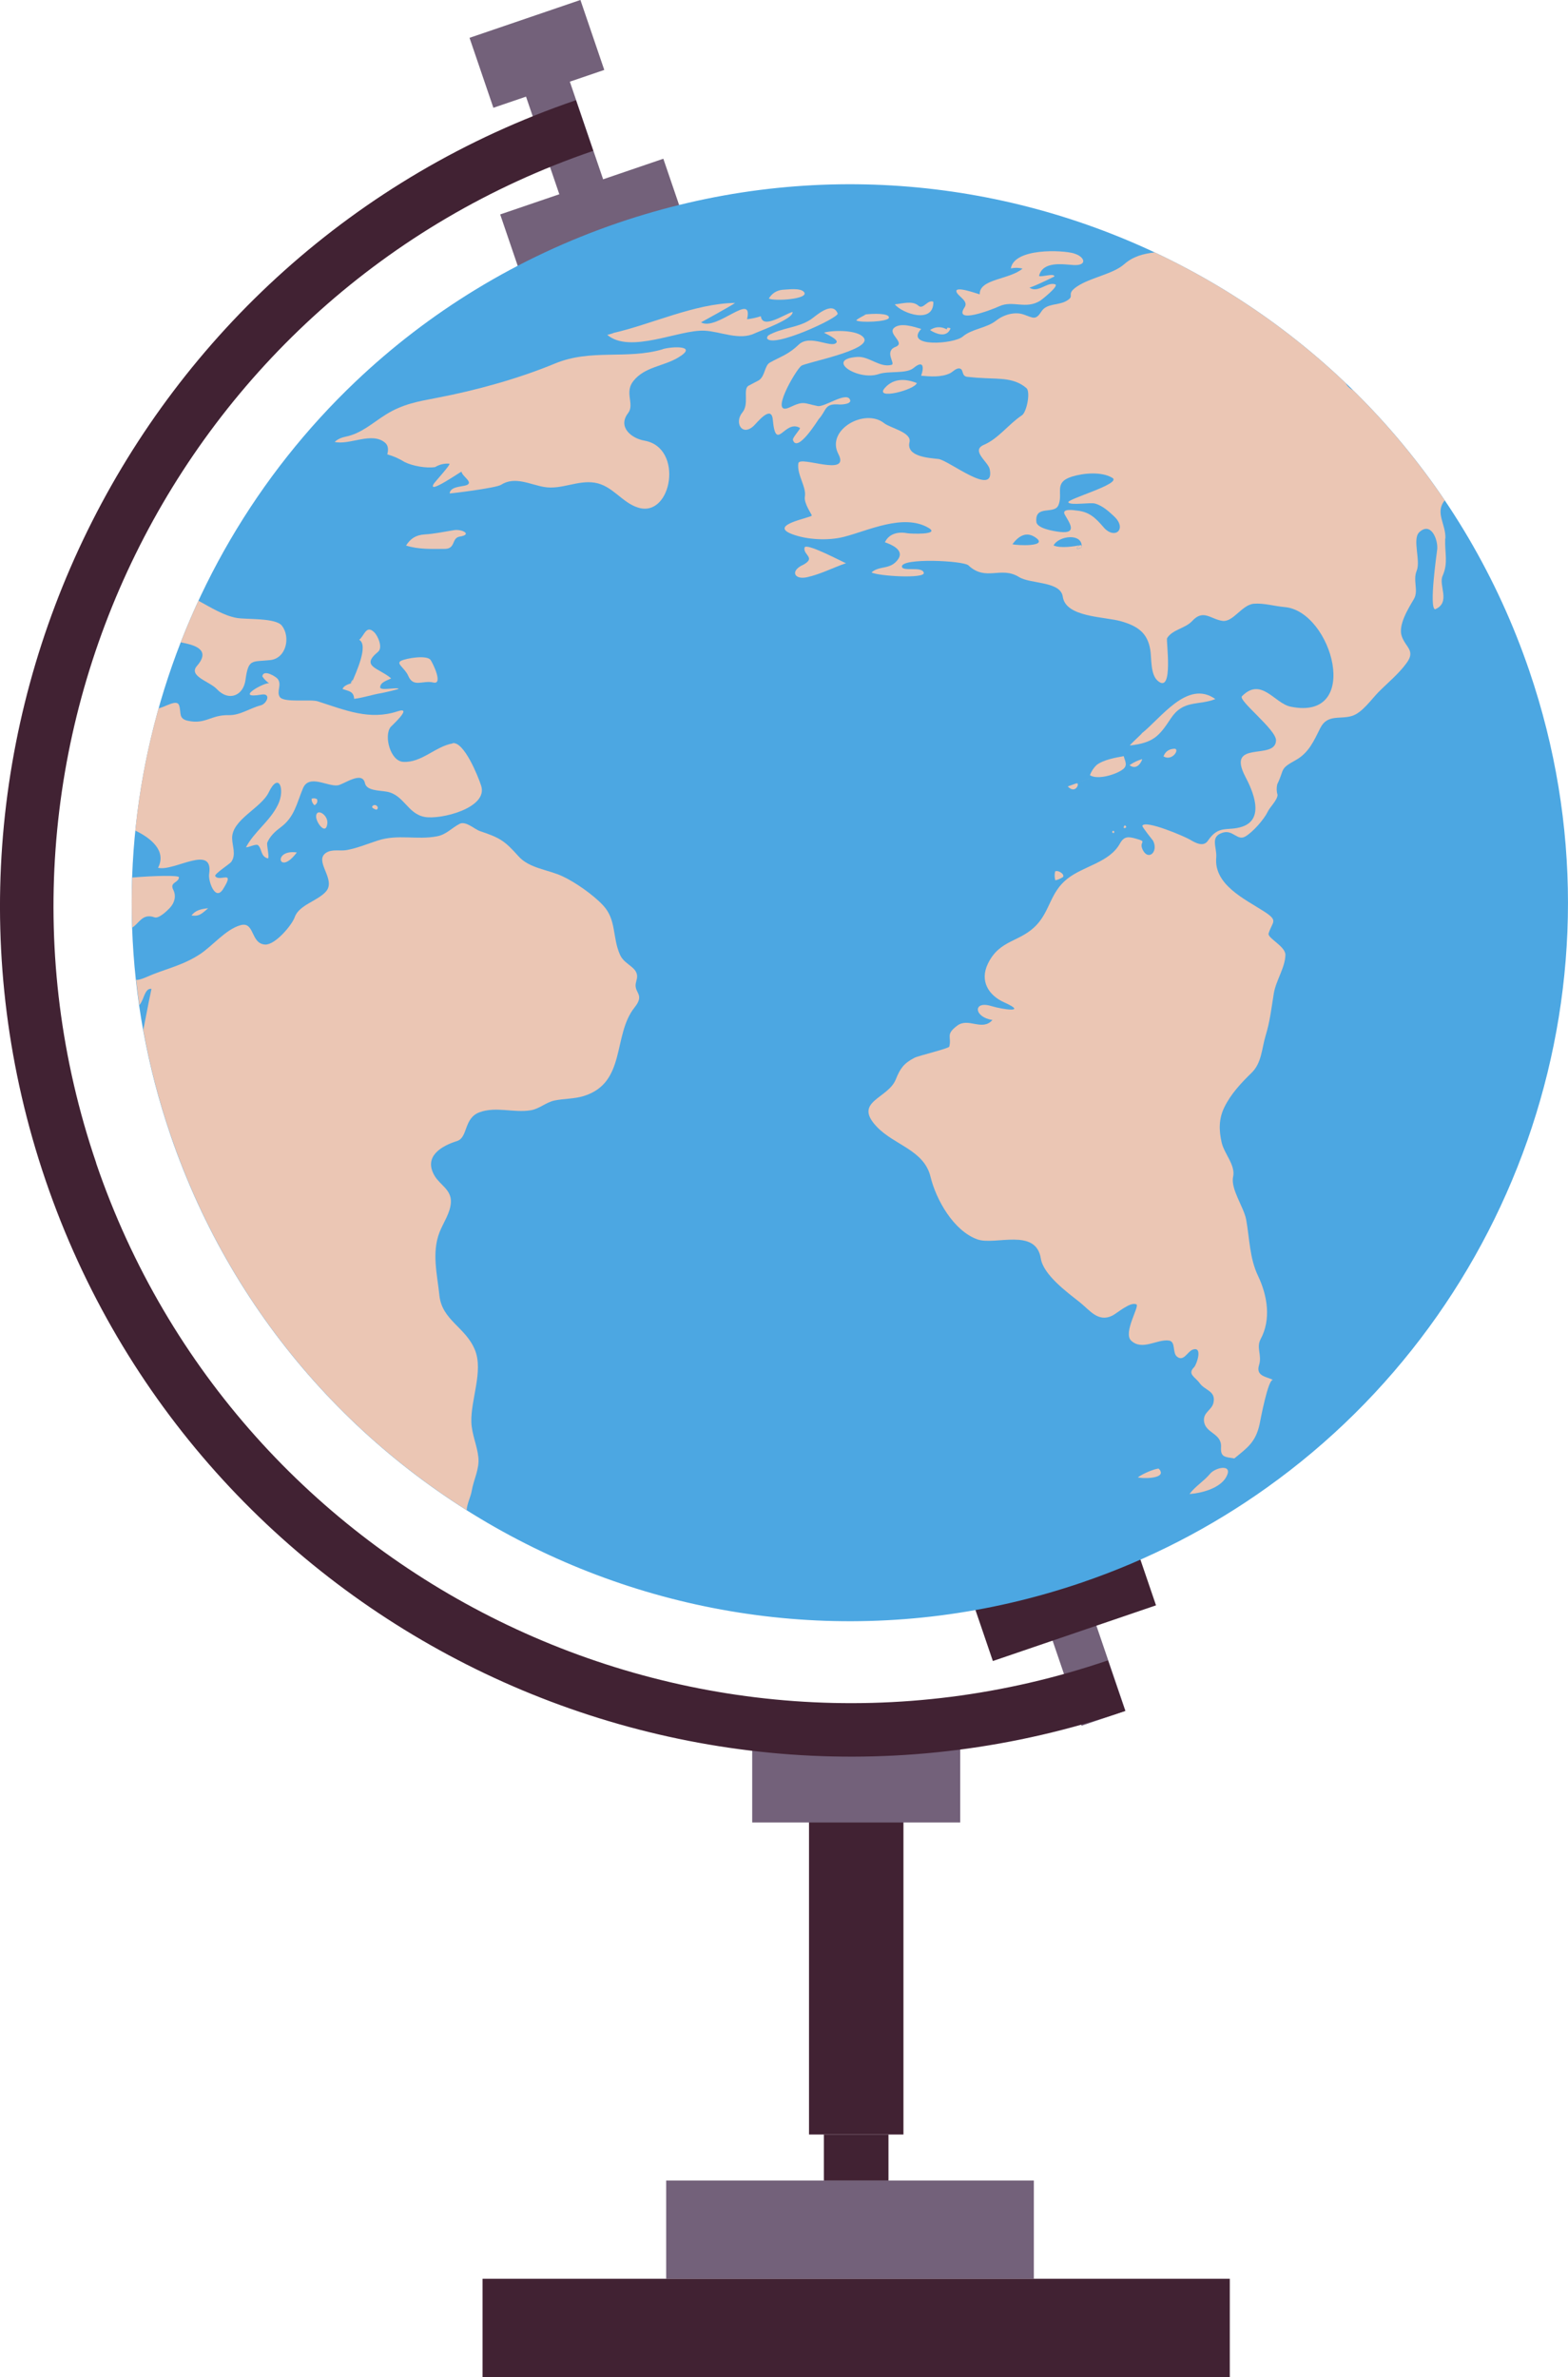 <?xml version="1.0" encoding="UTF-8"?>
<svg id="Ebene_2" data-name="Ebene 2" xmlns="http://www.w3.org/2000/svg" viewBox="0 0 277.43 420.36">
  <defs>
    <style>
      .cls-1 {
        fill: #4ca7e2;
      }

      .cls-1, .cls-2, .cls-3, .cls-4 {
        stroke-width: 0px;
      }

      .cls-2 {
        fill: #412233;
      }

      .cls-3 {
        fill: #73617a;
      }

      .cls-4 {
        fill: #ebc6b4;
      }
    </style>
  </defs>
  <g id="Ebene_1-2" data-name="Ebene 1">
    <g>
      <rect class="cls-3" x="140.87" y=".82" width="8.19" height="311.39" transform="translate(-42.77 55.2) rotate(-18.84)"/>
      <rect class="cls-2" x="172.42" y="274.13" width="30.5" height="15.09" transform="translate(-80.91 75.7) rotate(-18.84)"/>
      <rect class="cls-3" x="90.12" y="32.6" width="30.5" height="15.09" transform="translate(-7.32 36.17) rotate(-18.84)"/>
      <rect class="cls-2" x="143.14" y="304.53" width="16.71" height="72.95"/>
      <rect class="cls-3" x="133.09" y="305.18" width="36.8" height="17.12"/>
      <rect class="cls-2" x="145.77" y="377.48" width="11.43" height="8.14"/>
      <g>
        <path class="cls-1" d="m109.34,39.42c-17.91,6.11-33.56,15.83-46.43,28.06C28.04,100.6,13.59,152.18,30.14,200.67c22.65,66.4,94.85,101.85,161.25,79.2,11.98-4.08,22.95-9.79,32.75-16.79,44.55-31.72,65.02-90.04,46.44-144.46C247.93,52.22,175.73,16.77,109.34,39.42Z"/>
        <path class="cls-4" d="m112.58,173.5c.81-2.47-2-2.64-2.88-4.65-1.4-3.18-.59-6.19-3.03-8.78-1.74-1.85-4.88-4.05-7.16-5.11-2.49-1.17-5.86-1.38-7.77-3.53-2.46-2.77-3.32-3.28-6.81-4.45-.96-.32-2.51-1.84-3.6-1.29-1.44.73-2.32,1.89-4.02,2.21-3.54.68-6.89-.42-10.46.74-1.83.59-3.6,1.34-5.5,1.69-1.16.21-2.57-.21-3.64.47-2.26,1.46,1.82,4.69-.01,6.83-1.45,1.7-4.79,2.38-5.55,4.56-.49,1.41-3.48,4.96-5.25,4.85-2.61-.17-1.8-4.14-4.35-3.42-2.64.74-4.95,3.69-7.24,5.17-3.21,2.07-6.13,2.54-9.5,4.04-.75.33-1.3.47-1.72.47.16,1.48.35,2.96.56,4.44.15-.13.33-.43.59-.99.27-.57.62-2.05,1.56-1.87-.02,0-.66,3.16-1.45,7.26,1.12,6.2,2.72,12.39,4.82,18.54,9.75,28.59,28.69,51.43,52.4,66.38.06-1.13.72-2.36.89-3.39.34-2.01,1.4-3.88,1.18-5.95-.22-2.11-1.17-4.08-1.24-6.21-.12-4.03,2.15-9.02.64-12.76-1.64-4.07-5.85-5.24-6.3-9.7-.37-3.61-1.38-7.49.02-11.11.67-1.73,1.96-3.47,2.02-5.39.07-2.17-1.93-2.99-2.89-4.62-2.02-3.44,1.26-5.29,3.97-6.14,1.97-.62,1.15-4.05,3.99-5.09,2.92-1.07,6.05.14,9.04-.35,1.55-.25,2.7-1.41,4.23-1.73,1.71-.35,3.48-.27,5.16-.79,7.59-2.35,5.08-10.76,8.99-15.66,2.01-2.52-.38-2.52.32-4.67Z"/>
        <path class="cls-4" d="m23.39,155.19c-.11,2.94-.11,5.9,0,8.86,1.29-.82,1.81-2.58,3.96-1.82.77.27,2.26-1.21,2.67-1.64.86-.9,1.21-2.11.63-3.25-.68-1.34.98-1.21,1.01-2.2.01-.38-4.43-.28-8.26.05Z"/>
        <path class="cls-4" d="m80.1,131.47c-3.09.53-5.5,3.46-8.77,3.26-2.29-.14-3.44-4.64-2.21-6.17.17-.21,4.04-3.69,1.24-2.77-4.95,1.64-9.22-.18-14.13-1.76-1.32-.43-6.07.31-6.74-.8-.6-.97.43-2.14-.36-3.17-.3-.39-2.54-1.79-2.72-.44.33.49.73.89,1.21,1.22-.72-.25-6.4,2.85-1.38,2,1.82-.31.96,1.62-.08,1.89-2.05.54-3.67,1.79-5.7,1.74-3.15-.07-4.08,1.67-7.2,1-1.74-.37-1.15-1.4-1.56-2.71-.38-1.23-2.55.35-3.64.49-1.99,7.05-3.38,14.28-4.12,21.64,2.6,1.23,5.62,3.53,4.02,6.58,2.84.71,9.89-4.33,9.04,1.12-.18,1.18,1.07,4.9,2.48,2.63,2.23-3.57-.68-1.14-1.4-2.3-.21-.34,2.57-2.14,2.82-2.48.94-1.27.18-2.84.17-4.23-.02-3.28,5.14-5.3,6.48-8.09,1.8-3.74,2.93-.49,1.65,2.15-1.44,2.99-4.17,4.73-5.68,7.57.43.06,1.82-.69,2.16-.35.72.73.4,1.9,1.66,2.31.45.15-.21-2.39-.05-2.79.46-1.11,1.4-1.99,2.34-2.68,2.5-1.84,2.86-4.27,3.98-6.93,1.07-2.53,4.31-.29,6.12-.51,1.06-.13,4.34-2.66,4.84-.4.3,1.37,2.48,1.27,3.87,1.52,3.04.55,3.66,3.9,6.69,4.46,2.86.53,11.25-1.59,10.01-5.49-.53-1.68-3.05-7.9-5.07-7.55Z"/>
        <path class="cls-4" d="m41.89,109.28c-2.26-.39-4.63-1.87-6.78-3.04-1.12,2.42-2.16,4.88-3.13,7.36,2.29.43,5.46,1.2,2.87,4.16-1.59,1.82,2.25,2.75,3.52,4.11,2.12,2.26,4.68,1.15,5.06-1.6.53-3.85,1.1-3.18,4.4-3.54,2.83-.31,3.61-4.08,2.05-6.08-1.11-1.42-6.23-1.07-8-1.37Z"/>
        <path class="cls-4" d="m196.82,84.52h0s.03.02.04.02c-.01,0-.03-.02-.04-.02Z"/>
        <path class="cls-4" d="m183.36,95.15s.04.03,0,0h0Z"/>
        <path class="cls-4" d="m182.88,94.8c.11.08.25.18.44.32h0c-.1-.07-.28-.21-.44-.32Z"/>
        <path class="cls-4" d="m255.74,95.24c.09-2.6-1.9-4.58-.12-6.75-4.78-7.07-10.21-13.57-16.18-19.44-.11-.07-.22-.14-.35-.22-.47-.31-.8-.69-1.02-1.11-9.98-9.5-21.4-17.28-33.76-23.08-1.96.22-3.8.67-5.41,2.09-1.97,1.74-5.91,2.33-8.28,3.9-2.31,1.53-.09,1.64-2.11,2.68-1.34.69-3.35.35-4.24,1.76-1.03,1.61-1.42,1.16-3.12.56-1.62-.57-3.58.03-4.88,1.05-1.8,1.41-4.27,1.43-5.94,2.85-1.57,1.33-10.38,1.95-7.34-1.36-1.25-.37-3.58-1.16-4.75-.23-1.34,1.07,2.08,2.67.22,3.4-2.1.81.04,2.98-.71,3.18-2.1.56-3.97-1.54-6.05-1.4-5.87.41.1,4.3,3.79,3.03,1.71-.59,4.88,0,6.15-1.07,1.72-1.43,1.9-.23,1.34,1.37,1.64.14,3.56.3,5.11-.44.5-.24,1.11-1,1.75-.83.71.19.24,1.33,1.29,1.46,1.06.12,2.12.2,3.19.24,2.58.14,5.2-.06,7.29,1.76.76.67.04,4.25-.79,4.8-2.3,1.51-4.19,4.14-6.7,5.21-2.45,1.03.73,3,1,4.35.98,5.07-7.26-1.62-9.09-1.83-1.71-.19-5.73-.41-5.11-2.98.42-1.74-3.41-2.49-4.47-3.34-3.42-2.74-10.36,1.16-8.12,5.43,2.21,4.21-6.87.2-7.08,1.66-.28,2.02,1.46,4.16,1.16,5.89-.21,1.21,1.27,3.19,1.22,3.34-.14.42-7.81,1.65-3.49,3.29,2.65,1.01,6.39,1.19,9.15.49,4.3-1.09,10.51-4.18,14.96-1.62,2.29,1.32-3.29,1.05-3.63.98-1.62-.31-3.29-.01-4.05,1.59,1.12.38,3.47,1.36,2.35,2.98-1.38,1.97-3.25,1.06-4.72,2.35,1.05.65,9.5,1.16,9.25.07-.27-1.23-3.87-.13-3.87-1.12,0-1.55,10.88-1.03,11.76-.2,3.1,2.92,5.75.07,8.96,2.07,2,1.25,7.35.7,7.74,3.47.52,3.68,7.37,3.51,10.31,4.35,2.87.82,4.7,2.01,5.18,5.09.24,1.53,0,4.31,1.31,5.44,2.86,2.47,1.45-7.2,1.65-7.53.94-1.55,3.22-1.72,4.43-3.03,2-2.18,3.25-.34,5.38-.04,1.89.26,3.44-2.85,5.54-3.03,1.74-.15,3.7.44,5.45.59,8.41.7,13.81,20.25,1.05,17.61-2.85-.59-5.17-5.31-8.6-1.84-.73.73,6.07,5.9,6.03,7.8-.08,3.68-8.94-.25-5.41,6.46,1.24,2.35,3.53,7.44-.58,8.81-2.59.86-4.12-.41-6.07,2.49-.79,1.17-2.26.34-3.14-.19-.98-.59-7.93-3.55-8.45-2.47-.09.19,1.9,2.64,1.91,2.67.98,2.02-.93,3.61-1.88,1.51-.68-1.5,1.05-1.28-1.25-1.92-1.29-.36-2.04-.38-2.73.86-1.88,3.42-6.46,3.97-9.35,6.28-2.95,2.35-3.01,5.49-5.31,8.03-2.91,3.22-6.56,2.57-8.7,6.93-1.55,3.16.19,5.68,2.85,6.87,4.34,1.95-.3,1.26-2.3.65-3.26-.99-3.06,2,.24,2.47-1.82,2.06-4.23-.49-6.23,1-2.14,1.6-.96,1.93-1.41,3.71-.09.34-5.49,1.62-6.17,1.98-1.91,1-2.52,1.9-3.3,3.83-1.39,3.44-7.62,3.87-3.36,8.36,3.11,3.28,8.36,4.1,9.51,8.85.99,4.08,4.11,9.6,8.32,11.08,3.13,1.09,10.33-2.13,11.2,3.39.45,2.85,4.61,5.93,6.84,7.68,1.78,1.4,3.26,3.64,5.78,2.42.86-.42,3.26-2.57,4.3-1.99.57.32-2.41,5.02-.94,6.4,1.97,1.84,4.58-.3,6.66-.02,1.29.17.58,2.14,1.45,2.85,1.18.96,1.87-.93,2.78-1.24,1.86-.65.68,2.67.25,3.1-1.25,1.25.17,1.7,1,2.85.91,1.28,2.89,1.34,2.42,3.45-.28,1.27-1.79,1.67-1.68,3.16.16,2.27,3.17,2.16,3.02,4.67-.11,1.81.68,1.74,2.35,2.01,2.32-1.9,3.78-2.86,4.48-6.09.08-.38,1.54-8.3,2.4-7.76-.99-.62-3.16-.6-2.5-2.67.55-1.74-.54-3.06.28-4.59,1.85-3.42,1.25-7.59-.47-11.19-1.5-3.15-1.48-6.56-2.09-9.92-.4-2.21-2.79-5.43-2.31-7.6.45-2.04-1.57-4.05-2.03-6.05-.5-2.2-.52-4.21.49-6.26,1.14-2.32,2.95-4.27,4.79-6.05,1.82-1.75,1.81-4.33,2.5-6.59.78-2.55,1.02-4.85,1.45-7.48.38-2.27,2-4.55,2.05-6.78.03-1.57-3.23-2.98-2.97-3.82.66-2.13,1.82-2.19-.82-3.89-3.39-2.18-8.87-4.7-8.45-9.51.16-1.86-1.19-3.73,1.2-4.43,1.78-.52,2.54,1.52,3.95.69,1.37-.8,3.32-3.03,3.99-4.43.39-.81,1.67-1.98,1.71-2.92-.19-.62-.2-1.25-.05-1.89,1.34-2.73.34-2.66,3.22-4.24,2.38-1.3,3.27-3.47,4.4-5.71,1.26-2.48,3.47-1.48,5.58-2.12,1.82-.55,3.42-2.91,4.7-4.21,1.69-1.71,3.55-3.19,4.98-5.15,1.62-2.22-.13-2.71-.85-4.73-.7-1.98,1.2-4.98,2.14-6.58.88-1.49-.22-3.28.5-5.02.74-1.77-.82-5.61.46-6.81,2.09-1.95,3.34,1.38,3.17,3.02-.07.67-1.48,10.34-.38,10.62,2.85-1.21.58-4.24,1.33-5.91,1.03-2.32.37-3.96.46-6.6Zm-59.3-10.95c-.06-.03-.1-.06-.12-.07.03.02.07.04.12.07Zm-13.7,10.41s-.05-.04-.07-.05c.02.01.04.03.07.05Zm-.11-.08s-.02-.01-.02-.01c0,0,0,0,.02.01Zm-3.5,1.62c1.1-1.46,2.49-2.36,4.18-1.12-.19-.14-.33-.24-.44-.32.16.12.34.25.44.32h0,0s.02.02.03.02c-.01,0-.02-.01-.03-.02,2.18,1.6-3.4,1.36-4.19,1.12Zm12.26.57c-1,.48-.97.17-.71-.1.08-.1.19-.21.3-.27-.81.16-3.32.58-4.57.02.89-1.72,5.11-2.26,4.98.25,0,.03,0,.07,0,.11Zm3.87-3.57c-1.44-1.66-2.52-2.75-4.83-2.96-.23-.02-2.69-.46-2.04.72.72,1.33,2.41,3.43-.85,3.07-1.07-.12-4.06-.61-4.17-1.77-.31-3.12,3.19-1.22,3.91-2.98.87-2.14-.93-4.01,2.41-5.04,2.02-.62,5.22-.92,7.13.23-.03-.02-.07-.04-.1-.06.03.02.07.04.1.06.01,0,.03.02.04.02.05.03.1.06.15.09-.05-.03-.1-.06-.15-.09-.01,0-.03-.02-.04-.02,1.75,1.05-8.26,3.79-7.79,4.35.49.57,3.9-.07,4.79.21,1.28.4,2.3,1.31,3.25,2.2,2.46,2.27.17,4.26-1.81,1.98Z"/>
        <path class="cls-4" d="m196.82,84.52h0s-.07-.04-.1-.06c.03.02.07.04.1.06Z"/>
        <polygon class="cls-4" points="196.82 84.52 196.82 84.52 196.82 84.52 196.82 84.52"/>
        <polygon class="cls-4" points="183.32 95.13 183.32 95.13 183.32 95.13 183.32 95.13"/>
        <path class="cls-4" d="m190.69,96.71c-.12.16-.18.32-.05.34.25-.08.5-.16.76-.24,0-.04,0-.07,0-.11,0-.48-.47-.25-.72,0Z"/>
        <path class="cls-4" d="m191.26,96.38s-.1.02-.27.06c.1-.06.19-.08.27-.06Z"/>
        <polygon class="cls-4" points="61.31 77.19 61.31 77.19 61.31 77.19 61.31 77.19"/>
        <path class="cls-4" d="m61.22,77.21s.06-.01.08-.02c-.03,0-.06.01-.08.02h0Z"/>
        <path class="cls-4" d="m61.4,77.18s.02,0,.02,0h0s0,0-.02,0Z"/>
        <polygon class="cls-4" points="61.44 77.17 61.44 77.17 61.43 77.17 61.44 77.17"/>
        <path class="cls-4" d="m61.31,77.19s.06-.01.09-.02c-.03,0-.06.01-.09.02Z"/>
        <path class="cls-4" d="m61.44,77.17s.01,0,.01,0h0s0,0,0,0Z"/>
        <path class="cls-4" d="m117.28,61.76c-6.45,1.89-12.65-.14-19.12,2.54-6.41,2.66-13.95,4.74-20.77,6.04-3.37.64-6.09,1.1-9.07,2.94-2.34,1.45-4.42,3.43-7.22,3.95.04,0,.08-.02.12-.02.03,0,.05,0,.08-.02.04,0,.07-.01.11-.02,0,0,.01,0,.02,0h0c.07-.01.13-.03.2-.04.04,0,.07-.01.11-.02h0c-.98.18-1.76.35-2.53,1.04,2.64.63,6.58-1.86,8.93.15.61.52.58,1.34.38,2.05,1.09.31,2.11.76,3.07,1.36,1.44.71,3.79,1.12,5.38.9.78-.47,1.63-.68,2.54-.61.28.15-2.57,3.22-2.78,3.58-1.14,1.96,4.72-2.14,4.93-2.17.07.83,2.23,1.91.85,2.4-.8.28-2.84.2-2.95,1.45,0,.05,8.2-.95,9.08-1.52,2.46-1.57,5.11-.05,7.64.38,3.04.52,5.9-1.24,8.93-.76,3.2.51,4.81,3.54,7.73,4.42,5.94,1.81,8.09-10.62,1.09-11.85-2.36-.41-4.77-2.44-2.91-4.86,1.22-1.59-.71-3.64.95-5.7,2.01-2.52,5.29-2.57,7.89-4.12,3.71-2.2-1.02-2-2.7-1.51Zm-55.07,15.26s.02,0,.02,0c0,0-.01,0-.02,0Zm.05,0s.09-.02.13-.02c-.04,0-.08.01-.13.02Zm.25-.05s.03,0,.03,0c0,0-.02,0-.03,0Z"/>
        <path class="cls-4" d="m61.1,77.23c-.06.01,0,0,.12-.02-.04,0-.08.01-.12.02Z"/>
        <polygon class="cls-4" points="131.61 72.62 131.61 72.62 131.61 72.62 131.61 72.62"/>
        <path class="cls-4" d="m131.31,72.98s-.03.04,0,0h0Z"/>
        <polygon class="cls-4" points="131.61 72.62 131.61 72.62 131.61 72.62 131.61 72.62"/>
        <path class="cls-4" d="m131.61,72.62h0s.02-.03.03-.04c0,0-.02.02-.03.03h0Z"/>
        <path class="cls-4" d="m131.33,72.96s0,0,.03-.03c-.02.02-.03.04-.04.05,0,0,0-.01.01-.02Z"/>
        <path class="cls-4" d="m145.79,58.82c.28.21,2.65,1.2,2.2,1.77-.85,1.08-4.67-1.55-6.66.35-1.84,1.76-3.08,2.05-5.11,3.18-.97.54-.82,2.37-1.95,3.13-.63.33-1.25.66-1.88.99-.96.65.2,3.21-1.03,4.69-1.49,1.79-.08,4.31,1.99,2.39.55-.51,3.12-3.83,3.38-1.13.56,5.99,2.07-.09,4.79,1.48.23.13-1.37,1.72-1.22,2.16.8,2.37,4.43-3.56,4.58-3.74,1.43-1.57.93-2.81,3.71-2.55.13.01,2.37-.03,1.74-.98-.8-1.21-4.49,1.49-5.66,1.25-2.46-.49-2.43-.97-4.91.21-3.85,1.82,1.03-6.62,2.02-7.33.84-.6,12.56-2.79,11.06-4.94-1.03-1.47-5.51-1.37-7.04-.93Zm-14.18,13.8h0s0,0,0,.01c0,0,0,0,0,0h0s0,0,0,0h0s0,0,0,0h0s.02-.03.03-.04c0,0-.02.02-.03.04Z"/>
        <path class="cls-4" d="m131.61,72.62h0s.02-.03.03-.04c0,0-.02.02-.03.03h0Z"/>
        <path class="cls-4" d="m170.67,54.34s-.03.04,0,0h0Z"/>
        <path class="cls-4" d="m190.08,44.83c-2.11-.64-10.63-.99-11.23,2.64.69-.15,1.38-.14,2.07.03-2.26,1.96-7.69,1.8-7.57,4.55-.2,0-4.7-1.71-4.08-.35.35.77,2.13,1.56,1.4,2.64h0c-2.06,3.06,4.73.47,6.11-.17,2.45-1.13,4.71.63,7.3-1.01.1-.06,3.4-2.61,2.61-2.88-1.42-.49-3.09,1.67-4.57.56.18.13,3.99-1.7,4.44-1.95-.04-.66-2.29.18-2.72-.09.66-2.67,4.17-2.05,6.09-1.93,2.53.15,2.04-1.46.14-2.03Zm-19.08,9.03s-.09.13-.16.23c-.06.09-.12.19-.16.24.04-.05.1-.15.16-.24.06-.1.13-.19.16-.23.01-.02.02-.02.02-.02,0,0,0,0-.02.02Z"/>
        <path class="cls-4" d="m170.84,54.09c.08-.12.13-.2.16-.23-.03.04-.09.13-.16.23Z"/>
        <path class="cls-4" d="m108.29,58.94h0s0,0,0,0c-.01,0-.01,0,0,0Z"/>
        <path class="cls-4" d="m134.64,55.92c-.8.26-1.63.44-2.46.54,1.16-5.04-5.34,2.15-8.15.55,0,0,5.55-3.03,6.03-3.44-7.23.11-14.76,3.8-21.77,5.37,0,0,0,0,0,0,.02,0,.03,0,.04,0-.01,0-.03,0-.04,0,1.03-.23-.94.32-.85.28,4.05,3.42,12.68-.95,17.2-.74,2.82.13,6.16,1.79,8.9.47.88-.42,6.97-2.59,6.68-3.79-1.47.44-5.32,3.13-5.6.76Z"/>
        <path class="cls-4" d="m62.09,120.86c.08-.02.13-.03.13-.03.54-1.31-.23-.11-.13.03Z"/>
        <path class="cls-4" d="m67.27,121.53c.01-.91,1.34-1.23,1.94-1.56-2.22-1.88-5.5-2.09-2.33-4.69.92-.76-.04-2.88-.69-3.49-1.41-1.34-1.73.64-2.63,1.36,1.69.96-.55,5.74-1.35,7.68-.07.05-.11.05-.13.03-.35.1-1.33.42-1.46.99,1.04.38,1.97.37,2.04,1.74,1.65-.2,3.22-.76,4.85-1.02.32-.05,3.12-.69,3.02-.77-.39-.31-3.28.43-3.27-.27Z"/>
        <path class="cls-4" d="m201.85,129.82s.02-.01.03-.02h0s-.02.02-.03.02Z"/>
        <polygon class="cls-4" points="201.88 129.79 201.88 129.79 201.88 129.79 201.88 129.79"/>
        <path class="cls-4" d="m201.96,129.73s-.05.04-.07.06h0s.05-.04.07-.06Z"/>
        <path class="cls-4" d="m201.88,129.79s.04-.03.07-.06c-.03.02-.05.04-.07.06.89-.68-1.71,1.62-1.98,2.05,4.19-.48,5.19-1.65,7.25-4.78,2.22-3.36,4.8-2.23,7.89-3.43-4.99-3.56-9.73,3.55-13.16,6.16Zm.34-.26c.13-.1.24-.18.34-.26-.1.08-.21.16-.34.26Zm.85-.65s.09-.07.12-.09c-.03.02-.07.05-.12.09Z"/>
        <path class="cls-4" d="m201.85,129.82h0s0,0,0,0Z"/>
        <path class="cls-4" d="m75.33,94.51s0,0,0,0c0,0,0,0,0,0Z"/>
        <path class="cls-4" d="m80.3,93.76c-1.7.27-3.43.65-5.14.75.07,0,.14,0,.17-.01,0,0,0,0,0,0,.01,0,.02,0,.02,0,0,0,0,0-.01,0,0,0,0,0-.01,0-.03,0-.08,0-.17.01-1.53.1-2.5.68-3.32,1.97,2.24.7,4.51.6,6.82.59,2.04,0,1.17-1.94,2.7-2.18,2.27-.35.42-1.37-1.07-1.13Z"/>
        <path class="cls-4" d="m75.16,94.52h0c-.2.01-.51.03-.62.04.08,0,.27-.02.62-.04Z"/>
        <path class="cls-4" d="m74.54,94.56c-.06,0-.07,0,0,0h0Z"/>
        <path class="cls-4" d="m141.9,99.98s.02-.01.04-.02c-.01,0-.02.01-.04.02-2.13,1.09-1.27,2.58.89,2.1,2.44-.55,4.55-1.67,6.89-2.48-.62-.22-7.11-3.71-7.33-2.76-.31,1.34,2.23,1.79-.44,3.15Zm.08-.04s.01,0,.01,0c0,0,0,0-.01,0Z"/>
        <path class="cls-4" d="m141.78,100.04s.04-.02.07-.03h0s.03-.02.05-.03h0s-.1.05-.16.08c.01,0,.03-.01.04-.02Z"/>
        <path class="cls-4" d="m141.64,100.11s0,0,0,0h0s0,0,0,0Z"/>
        <path class="cls-4" d="m141.61,100.13s0,0,0,0h0s0,0,0,0Z"/>
        <polygon class="cls-4" points="141.63 100.12 141.63 100.12 141.64 100.11 141.63 100.12"/>
        <path class="cls-4" d="m141.61,100.13s-.02.01-.03.01c0,0,.02,0,.03-.02h0s0,0,0,0Z"/>
        <path class="cls-4" d="m141.58,100.14s-.02,0,0,0h0Z"/>
        <path class="cls-4" d="m141.65,100.11s.03-.02.05-.03c0,0,0,0-.01,0-.01,0-.03.01-.04.02Z"/>
        <path class="cls-4" d="m141.71,100.08h.01s0-.01.02-.02c0,0-.02.01-.03.02Z"/>
        <path class="cls-4" d="m141.71,100.08h0s.05-.03.07-.04c-.02,0-.04.02-.05.03,0,0-.01,0-.02,0Z"/>
        <path class="cls-4" d="m141.64,100.11s.01,0,.02-.01h0s-.01.01-.01.01Z"/>
        <path class="cls-4" d="m141.69,100.08s-.03.01-.04.02c.01,0,.03-.02.05-.03,0,0,0,0-.01,0Z"/>
        <path class="cls-4" d="m141.78,100.04s.05-.02.07-.04c-.02.01-.04.02-.06.03h0Z"/>
        <polygon class="cls-4" points="141.61 100.13 141.62 100.12 141.62 100.12 141.61 100.13"/>
        <path class="cls-4" d="m70.98,116.85c-1.02.51.63,1.23,1.26,2.69.92,2.13,2.57.71,4.44,1.16,1.78.42-.12-3.47-.49-3.98-.67-.95-4.34-.3-5.21.13Z"/>
        <path class="cls-4" d="m70.98,116.85c.06-.03.1-.05.13-.06-.05.02-.11.06-.17.09.02,0,.03-.01.05-.02Z"/>
        <path class="cls-4" d="m71.11,116.79c.1-.05.07-.03,0,0h0Z"/>
        <path class="cls-4" d="m70.93,116.87s-.07.04-.1.05c.02-.01.06-.03.1-.05Z"/>
        <path class="cls-4" d="m70.84,116.92c-.07.03-.05.03,0,0h0Z"/>
        <path class="cls-4" d="m136.81,58.79s.05-.03.06-.04c-.01,0-.03.02-.06.04Z"/>
        <path class="cls-4" d="m136.53,58.96c.14-.08.23-.14.29-.17-.07.04-.17.1-.29.17Z"/>
        <path class="cls-4" d="m135.89,59.35s.08-.04.11-.07c-.04.02-.07.04-.09.06,0,0-.01,0-.02.01Z"/>
        <path class="cls-4" d="m136.34,59.07s.04-.03.06-.04c-.01,0-.02.01-.04.02.03-.02.06-.04.09-.05-.13.03-.19.11-.28.17.05-.03.11-.07.17-.1Z"/>
        <path class="cls-4" d="m136.01,59.28s.02-.01.03-.02c.02-.02.05-.03.08-.05.01,0,.02-.01.03-.02-.05.03-.1.05-.14.09h0Z"/>
        <path class="cls-4" d="m136.15,59.19s.02-.01.03-.02c0,0-.01,0-.02.01h0Z"/>
        <path class="cls-4" d="m136.15,59.19h0s.03-.02.04-.03c-.01,0-.03.02-.04.03Z"/>
        <path class="cls-4" d="m136.88,58.75s.01,0,0,0h0Z"/>
        <path class="cls-4" d="m136.49,58.98s.02-.01.03-.02c-.01,0-.02.01-.03.02Z"/>
        <path class="cls-4" d="m143.38,56.54c-2.28,1.48-5.16,1.41-7.48,2.81-.1.13-.17.28-.19.47.89,1.88,12.79-3.64,12.5-4.38-.94-2.36-3.95.53-4.82,1.1Z"/>
        <path class="cls-4" d="m135.87,59.36s.01,0,.02-.01h0s0,0,0,0c0,0-.01,0-.02,0Z"/>
        <path class="cls-4" d="m135.87,59.36h0s0,0,0,0Z"/>
        <path class="cls-4" d="m135.91,59.34s-.01,0-.02,0h0s.01,0,.02,0Z"/>
        <path class="cls-4" d="m135.91,59.34s0,0,.01,0h0s0,0,0,0Z"/>
        <path class="cls-4" d="m136.04,59.26s.03-.02.04-.03c-.02.01-.05.03-.07.04,0,0,.02,0,.02-.01Z"/>
        <path class="cls-4" d="m136.01,59.28h0s-.06.03-.09.05c.03-.02.06-.04.09-.05Z"/>
        <path class="cls-4" d="m136.12,59.21s.02-.01.03-.02c-.02.01-.04.03-.07.04.01,0,.02-.01.04-.02Z"/>
        <path class="cls-4" d="m136.41,59.04s.06-.04.09-.05c-.01,0-.02.01-.04.02-.02.01-.04.02-.05.03Z"/>
        <polygon class="cls-4" points="213.89 260.89 213.89 260.89 213.89 260.89 213.89 260.89"/>
        <path class="cls-4" d="m213.92,260.85h0s.01-.01.02-.02c0,0-.01.01-.02.02Z"/>
        <polygon class="cls-4" points="214.04 260.71 214.05 260.7 214.04 260.71 214.04 260.71"/>
        <path class="cls-4" d="m214.09,260.65s-.04.04-.05.06c-.04.05-.08.1-.12.14,0,0,.01-.01.02-.02,0,0-.01.01-.02.02,0,.01-.02.02-.03.03,0,0,0,0,0,0h0c-.05.06-.09.1-.11.13,0,0,.05-.06.11-.13,0,0,0,0,0,0h0s0,0,0,0c.05-.05.1-.11.14-.17h0s.03-.04.05-.06c-1.09,1.31-2.6,2.19-3.62,3.56,2.08-.14,5.41-.99,6.51-3.03,1.28-2.37-1.92-1.71-2.89-.53Zm-.35.43s0,0,.01-.02c0,0-.01.02-.01.02Z"/>
        <path class="cls-4" d="m214.04,260.71s.04-.04.05-.06c-.02.02-.03.04-.05.06h0Z"/>
        <polygon class="cls-4" points="213.89 260.89 213.89 260.89 213.89 260.89 213.89 260.89"/>
        <polygon class="cls-4" points="213.89 260.89 213.89 260.89 213.89 260.89 213.9 260.89 213.89 260.89"/>
        <polygon class="cls-4" points="214.04 260.71 214.05 260.7 214.04 260.71 214.04 260.71"/>
        <path class="cls-4" d="m214.09,260.65s-.03.04-.04.05c.02-.02.03-.04.04-.05Z"/>
        <path class="cls-4" d="m214.18,260.55s0-.01,0,0h0Z"/>
        <path class="cls-4" d="m214.09,260.65h0s.03-.04.04-.05c-.01.01-.02.03-.04.05Z"/>
        <path class="cls-4" d="m214.13,260.6s.03-.04.04-.05c0,0-.02.03-.04.05Z"/>
        <path class="cls-4" d="m213.9,260.88s.02-.02.02-.03c0,0-.02.02-.02.03Z"/>
        <path class="cls-4" d="m193.9,135.39s.05-.04.09-.08c-.04.04-.08.06-.09.08Z"/>
        <path class="cls-4" d="m194.02,135.29c-.53.51-.92,1.11-1.18,1.8,1.38.89,4.66-.13,5.84-1.04.91-.7.36-1.47.14-2.33-1.39.25-3.66.65-4.8,1.58Z"/>
        <path class="cls-4" d="m194.15,135.19s.02-.01.02-.02c0,0-.02.01-.02.02Z"/>
        <path class="cls-4" d="m194.17,135.17s.05-.04.07-.06c-.01.01-.04.03-.07.06Z"/>
        <path class="cls-4" d="m193.9,135.39s-.01.01,0,0h0Z"/>
        <path class="cls-4" d="m194,135.31s.1-.09.15-.13c-.03.03-.08.06-.13.1-.01,0-.02.01-.02.02Z"/>
        <path class="cls-4" d="m194.24,135.11s.03-.03,0,0h0Z"/>
        <path class="cls-4" d="m162.27,53.85h-.01s.01,0,.01,0Z"/>
        <path class="cls-4" d="m162.49,54.06c-.11-.11-.18-.17-.23-.21.06.05.14.13.23.21h0Z"/>
        <path class="cls-4" d="m162.25,53.84s-.06-.06,0,0h0Z"/>
        <path class="cls-4" d="m162.68,54.24s.06.05,0,0h0Z"/>
        <path class="cls-4" d="m162.68,54.24s.06.05,0,0h0Z"/>
        <path class="cls-4" d="m162.49,54.06c.1.09.16.14.19.18-.04-.03-.1-.09-.19-.18-1.06-.97-2.95-.33-4.17-.24,1.3,1.63,6.92,3.56,6.82-.45-1.02-.47-1.8,1.47-2.64.69Z"/>
        <path class="cls-4" d="m157.08,68.03s.06-.07.09-.1c-.02.03-.05.06-.09.1Z"/>
        <path class="cls-4" d="m157.08,68.03c-.09.1-.2.22-.29.33.13-.14.22-.25.29-.33Z"/>
        <path class="cls-4" d="m156.78,68.35c-.05.05-.1.11-.15.17.04-.05.1-.11.15-.17Z"/>
        <path class="cls-4" d="m156.57,68.59s-.02.02.01-.01c0,0,0,0-.01.01Z"/>
        <path class="cls-4" d="m156.58,68.58s.03-.04.05-.06c-.02.02-.04.04-.05.06Z"/>
        <path class="cls-4" d="m157.17,67.93c.09-.1.11-.12,0,0h0Z"/>
        <path class="cls-4" d="m156.57,68.59c-2,2.22,5.25.4,5.65-.85-2.02-.79-4.09-.88-5.65.85Z"/>
        <path class="cls-4" d="m138.41,51.25c-1.04.13-1.83.64-2.38,1.54.92.52,7.27.12,6.22-1.15-.65-.79-2.95-.42-3.84-.39Z"/>
        <path class="cls-4" d="m152.8,55.66c.42-.11.13-.03,0,0h0Z"/>
        <path class="cls-4" d="m153.2,55.6c-.19.02-.33.04-.41.06.32-.08.43-.1.41-.06Z"/>
        <path class="cls-4" d="m152.76,55.67s0,0,0,0h0Z"/>
        <path class="cls-4" d="m153.2,55.6c-.06.1-1.33.63-1.71,1.06.62.45,5.69.26,5.79-.47.12-.85-2.9-.73-4.08-.59Z"/>
        <path class="cls-4" d="m152.76,55.67s.02,0,.04-.01h0s-.03,0-.04.01Z"/>
        <path class="cls-4" d="m204.84,259.73c-.65.08-2.48.79-3.52,1.53.65.25,4.71.28,3.99-1.13.02-.03-.05-.14-.29-.4-.1-.02-.15-.02-.17,0Z"/>
        <path class="cls-4" d="m55.93,144.37h0s0-.02,0-.04c0,.01,0,.02,0,.04Z"/>
        <path class="cls-4" d="m55.93,144.37h0c-.02,1.11,1.76,3.47,1.99,1.24.15-1.53-1.95-2.79-1.99-1.24Z"/>
        <path class="cls-4" d="m55.93,144.33c0-.07,0-.14,0-.17,0,.03,0,.08,0,.17Z"/>
        <path class="cls-4" d="m55.93,144.16s0-.03,0,0h0Z"/>
        <path class="cls-4" d="m55.92,144.51s0,.03,0,0h0Z"/>
        <path class="cls-4" d="m52.38,150.93c.04-.05.09-.11.14-.18-4.31-.6-3.23,4.16-.14.18Z"/>
        <path class="cls-4" d="m167.57,58.08s-.06.1-.07.16c-.5-.27-1.64-.74-2.95.13,1.07.69,2.59,1.22,3.36.2.09-.1.18-.26.27-.51-.15-.07-.28-.09-.37-.09-.18-.02-.25.02-.24.12Z"/>
        <path class="cls-4" d="m207.35,132.46c.06,0,.16-.02.24-.04-.07,0-.13.02-.2.03-.01,0-.03,0-.04,0Z"/>
        <path class="cls-4" d="m207.32,132.46s-.03,0,0,0h0Z"/>
        <path class="cls-4" d="m207.58,132.42s.02,0,.02,0c-.04,0-.07.01-.1.02-.05,0-.09.01-.12.02-.02,0-.05,0-.07.01-.69.15-1.18.58-1.45,1.29,1.6.99,3.08-1.53,1.79-1.34-.03,0-.05,0-.08.01Z"/>
        <path class="cls-4" d="m207.79,132.39c.07-.01.15-.02.2-.03-.05,0-.12.02-.2.03Z"/>
        <path class="cls-4" d="m207.99,132.36s.01,0,.01,0c0,0,0,0-.01,0Z"/>
        <path class="cls-4" d="m208.06,132.35s.02,0,0,0h0Z"/>
        <path class="cls-4" d="m208.06,132.35s-.03,0-.06,0c.03,0,.04,0,.06,0Z"/>
        <path class="cls-4" d="m36.83,160.62c-1.42.13-2.33.44-2.95,1.29,1.2.11,1.49,0,2.95-1.29Z"/>
        <path class="cls-4" d="m186.82,154.03s.01,0,.02-.01c0,0-.01,0-.01,0h0Z"/>
        <path class="cls-4" d="m186.78,154.06s.02-.01.03-.02c0,0-.01,0-.02.01h0Z"/>
        <path class="cls-4" d="m186.85,154.01h-.02s.02,0,.02,0Z"/>
        <polygon class="cls-4" points="186.81 154.04 186.81 154.04 186.81 154.04 186.81 154.04"/>
        <polygon class="cls-4" points="186.81 154.04 186.81 154.04 186.81 154.04 186.81 154.04"/>
        <path class="cls-4" d="m186.85,154.01s.03-.02.03-.02c0,0-.01,0-.03.02Z"/>
        <path class="cls-4" d="m186.75,154.08s.04-.03.05-.03c0,0-.01,0-.02.01,0,0-.02.01-.03.02Z"/>
        <path class="cls-4" d="m186.94,153.95s.01,0,0,0h0Z"/>
        <path class="cls-4" d="m186.61,154.17s.04-.02.08-.05c-.03.02-.06.04-.08.05Z"/>
        <path class="cls-4" d="m186.69,154.11c-.13.52-.12,1.05.03,1.57.5-.11.95-.31,1.37-.59.32-.51-.91-1.29-1.4-.98Z"/>
        <path class="cls-4" d="m186.51,154.23s-.01,0,0,0h0Z"/>
        <path class="cls-4" d="m186.6,154.17h.01s-.01,0-.01,0h0Z"/>
        <path class="cls-4" d="m186.59,154.18h0s-.07.05-.09.05c.01,0,.04-.02.08-.05Z"/>
        <path class="cls-4" d="m186.6,154.17s.1-.07.15-.1c-.02.01-.04.02-.06.04-.04.02-.07.04-.09.06Z"/>
        <polygon class="cls-4" points="186.6 154.17 186.6 154.17 186.6 154.17 186.6 154.17"/>
        <path class="cls-4" d="m186.89,153.99s.04-.03.06-.04c0,0-.03.02-.06.04Z"/>
        <path class="cls-4" d="m201.87,134.31c.05-.01.12-.03.2-.05-.05.01-.13.03-.21.06h0Z"/>
        <path class="cls-4" d="m201.72,134.35s.09-.02.14-.04h0c-.07.02-.11.03-.14.04Z"/>
        <path class="cls-4" d="m201.87,134.31h.02s-.02,0-.02,0h0Z"/>
        <path class="cls-4" d="m201.89,134.3s.1-.03.18-.05c-.8.23-1.54.59-2.22,1.07,1.49,1.13,2.34-1.1,2.22-1.07.25-.07.55-.15,0,0-.1.03-.15.04-.18.05Z"/>
        <path class="cls-4" d="m201.72,134.35s-.03,0,0,0h0Z"/>
        <path class="cls-4" d="m190.52,138.55c.14-.04.29-.08,0,0h0Z"/>
        <path class="cls-4" d="m188.92,139.08c1.43,1.48,2.16-.69,1.6-.53-.26.07-.13.04,0,0-.29.08-.1,0,.27-.15-.51.18-1.12.41-1.87.68Z"/>
        <path class="cls-4" d="m190.79,138.4c3.91-1.43,1.12-.44,0,0h0Z"/>
        <path class="cls-4" d="m55.13,141.26c0,.46.17.84.52,1.14.44-.25.58-.61.44-1.07-.07-.03-.43-.28-.96-.07Z"/>
        <path class="cls-4" d="m56.09,141.31s.02.03,0,.02c0,0,0-.02,0-.02h0Z"/>
        <path class="cls-4" d="m56.18,141.43c.05.07.04.05,0,0h0Z"/>
        <polygon class="cls-4" points="56.09 141.31 56.09 141.31 56.09 141.31 56.09 141.31"/>
        <path class="cls-4" d="m56.09,141.31s.06.08.09.12c-.02-.03-.05-.06-.09-.12Z"/>
        <path class="cls-4" d="m56.09,141.31s-.02-.03,0,0h0Z"/>
        <path class="cls-4" d="m66.6,143.2c.62-.33-.07-1.1-.59-.74-.55.38.41.68.59.74Z"/>
        <path class="cls-4" d="m24.12,165.79s.02.05,0,0h0Z"/>
        <path class="cls-4" d="m24.02,165.56c.05.12.08.2.1.23-.02-.05-.07-.16-.1-.23Z"/>
        <path class="cls-4" d="m24.01,165.52s0,.02.01.04c0,0,0,0,0,0,0-.02,0-.02-.01-.03Z"/>
        <path class="cls-4" d="m24,165.52s-.01-.03,0,0h0Z"/>
        <path class="cls-4" d="m199,145.95c-.71.86.86.43,0,0h0Z"/>
        <path class="cls-4" d="m197.16,147.05c-.02.32-.15.36-.38.14.04-.3.17-.34.38-.14Z"/>
      </g>
      <path class="cls-2" d="m17.03,205.7C-8.08,132.1,31.36,51.79,104.96,26.68l-3.06-8.96C23.37,44.52-18.72,130.22,8.07,208.75c26.8,78.54,112.49,120.63,191.02,93.83l-3.06-8.95c-73.6,25.11-153.9-14.33-179.02-87.93Z"/>
      <rect class="cls-3" x="84.63" y="3" width="20.73" height="13.07" transform="translate(2.01 31.18) rotate(-18.84)"/>
      <rect class="cls-3" x="117.87" y="385.62" width="65.05" height="17.37"/>
      <rect class="cls-2" x="85.38" y="402.99" width="132.21" height="17.37"/>
    </g>
  </g>
</svg>